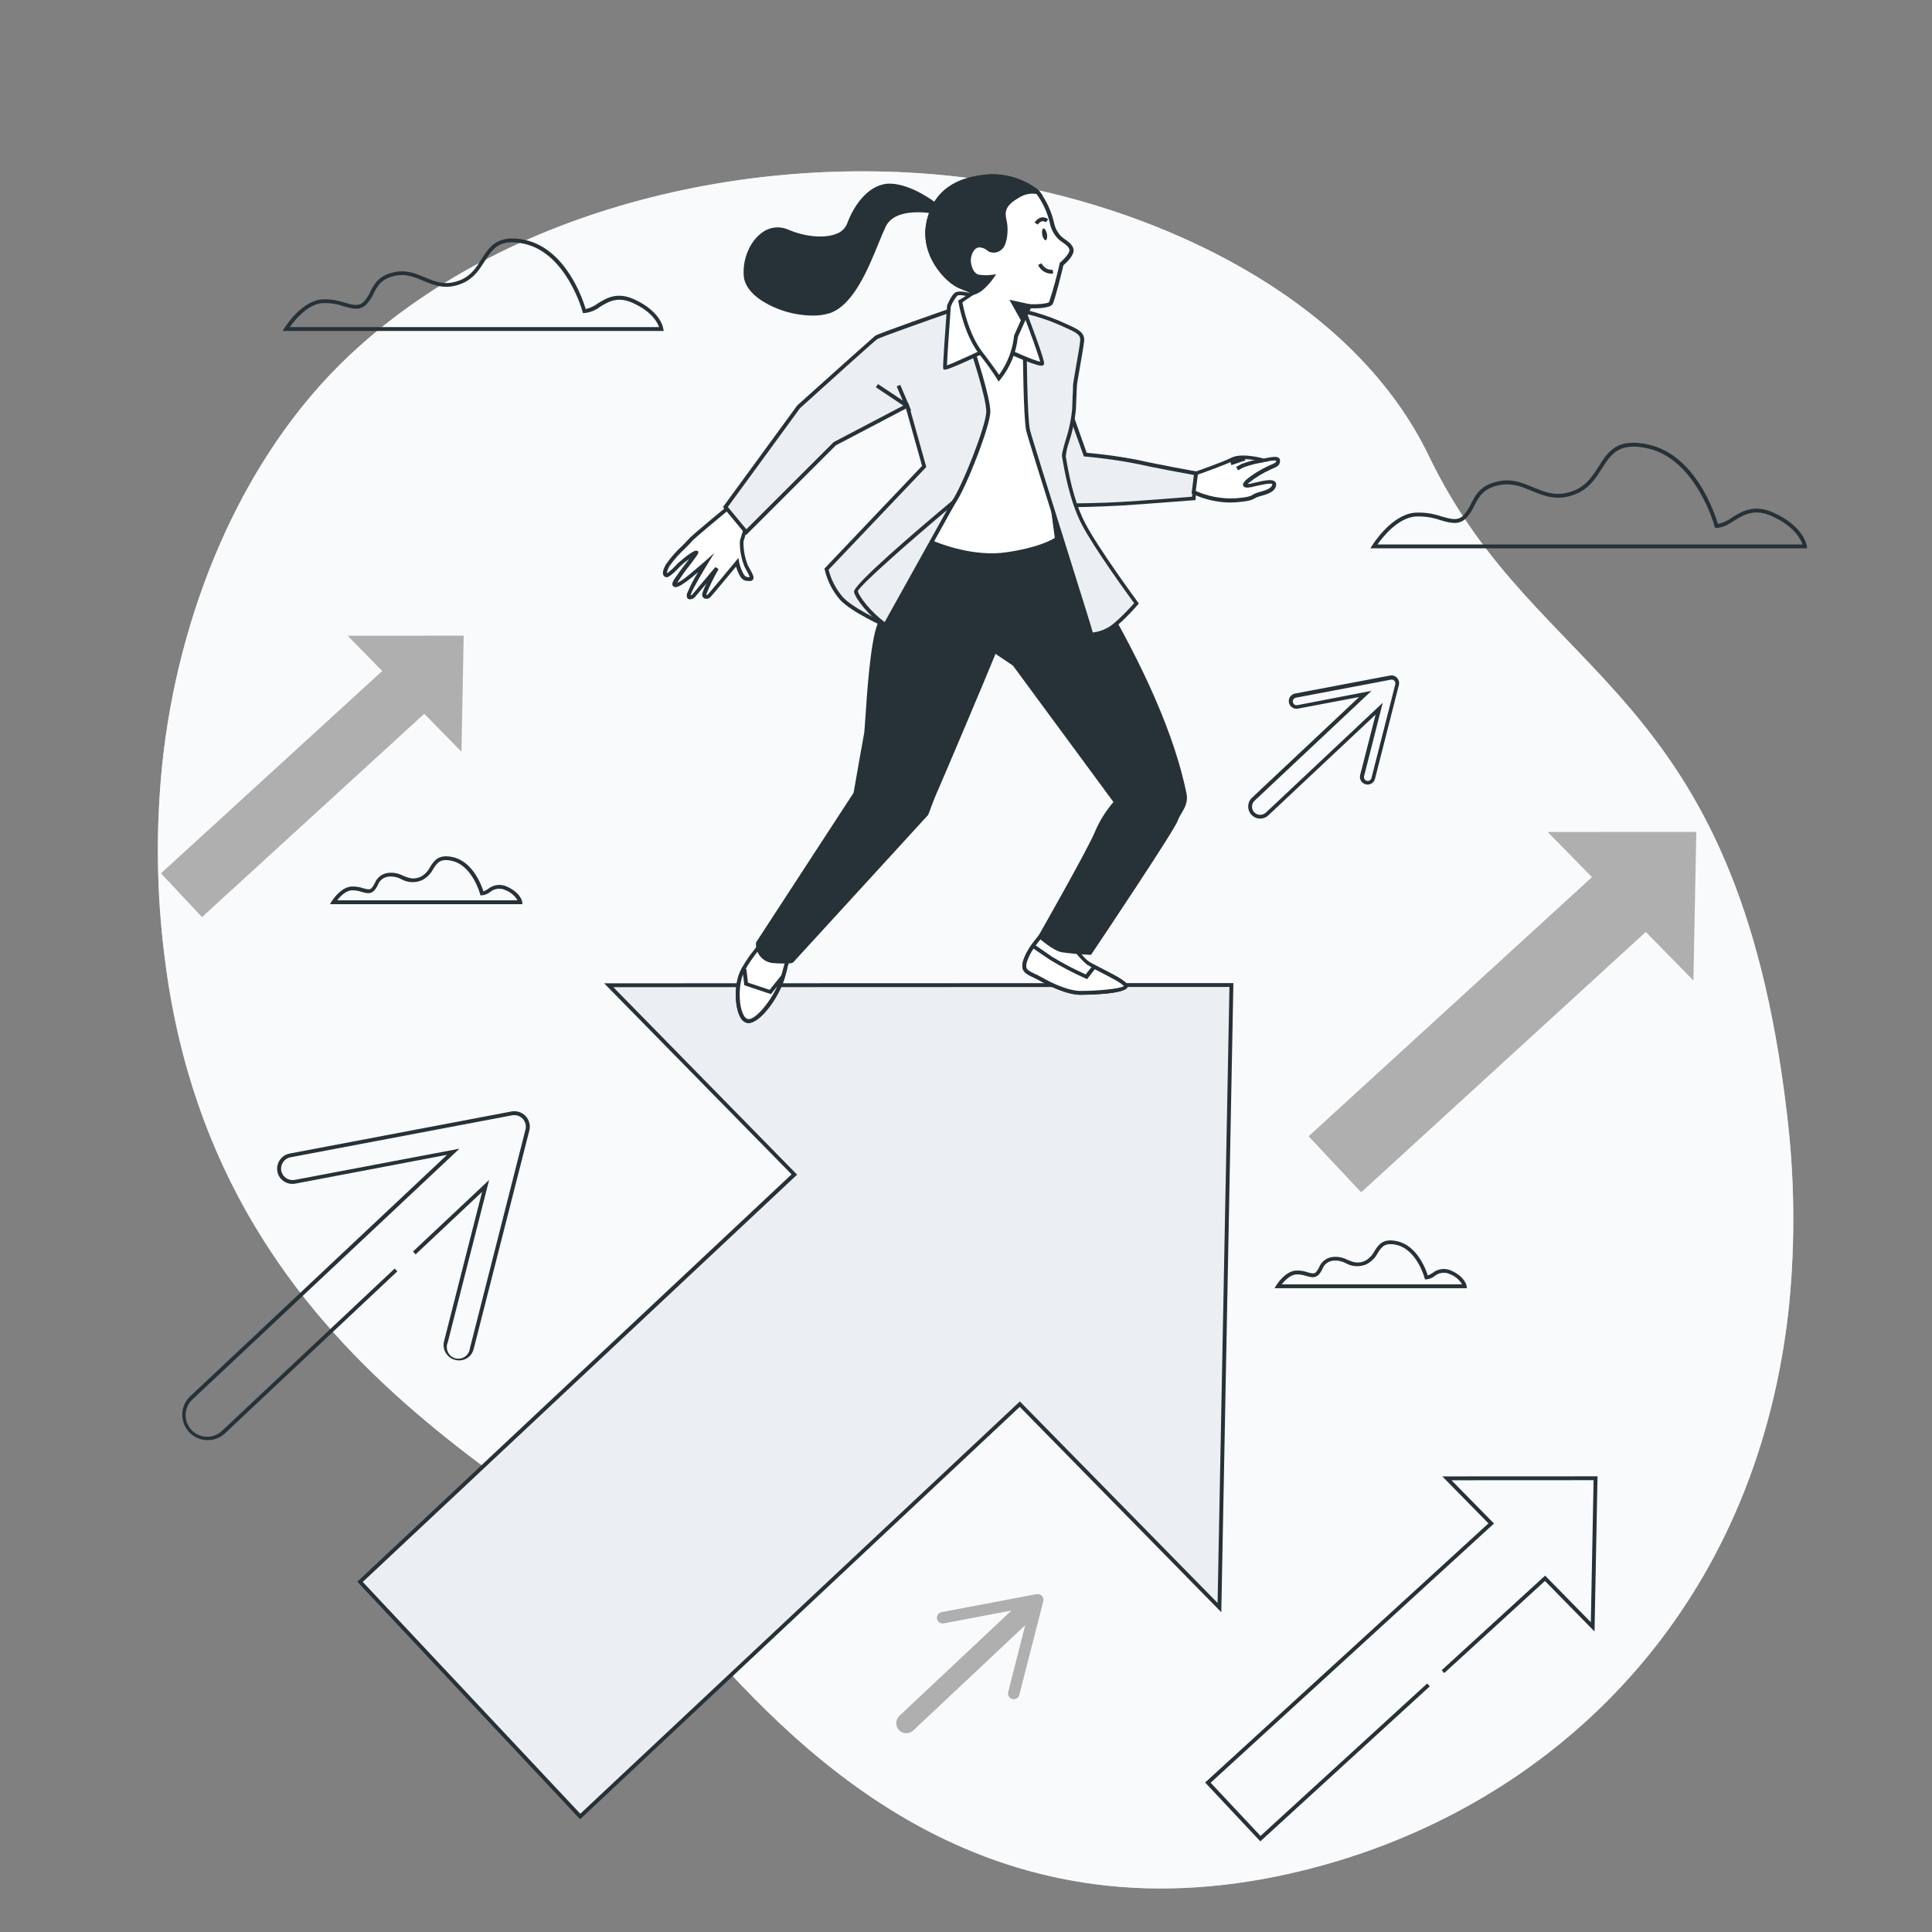 <?xml version="1.0" encoding="UTF-8"?>
<svg id="Layer_1" data-name="Layer 1" xmlns="http://www.w3.org/2000/svg" viewBox="0 0 500 500">
  <rect x="0" y="0" width="500" height="500" fill="#808080" stroke="none"/>
  <defs>
    <style>
      .cls-1 {
        fill: #263238;
      }

      .cls-2, .cls-3 {
        fill: #fff;
      }

      .cls-3 {
        opacity: .7;
      }

      .cls-3, .cls-4 {
        isolation: isolate;
      }

      .cls-4 {
        opacity: .3;
      }

      .cls-5 {
        fill: #eceff1;
      }
    </style>
  </defs>
  <g id="_Path_" data-name="&amp;lt;Path&amp;gt;">
    <path class="cls-5" d="M264.53,48.35c40.47,8.14,86.47,30.65,105.25,69.65,28.41,59,79.52,58.38,92.65,170,1.99,16.29,2.21,32.75.65,49.09-.79,7.99-2.09,15.93-3.89,23.76-15.87,69.08-68.19,112.15-128.19,124.63-78.91,16.43-125.69-33-153.65-65.47s-120.92-62.18-134.69-171.86c-2.16-16.74-2.38-33.66-.66-50.45,4-38.3,20-79.13,48.67-105.96,2.15-2,4.36-3.95,6.65-5.85,44.58-36.89,112.04-48.64,167.21-37.54Z"/>
    <path class="cls-3" d="M264.53,48.35c40.47,8.14,86.47,30.65,105.25,69.65,28.41,59,79.52,58.38,92.65,170,1.99,16.29,2.21,32.75.65,49.09-.79,7.99-2.09,15.93-3.89,23.76-15.87,69.08-68.19,112.15-128.19,124.63-78.91,16.43-125.69-33-153.65-65.47s-120.92-62.18-134.69-171.86c-2.16-16.74-2.38-33.66-.66-50.45,4-38.3,20-79.13,48.67-105.96,2.15-2,4.36-3.95,6.65-5.85,44.58-36.89,112.04-48.64,167.21-37.54Z"/>
  </g>
  <g id="_Path_-2" data-name="&amp;lt;Path&amp;gt;">
    <polygon class="cls-4" points="439 215.3 400.54 215.32 412 227 338.67 294.07 352.27 308.57 425.93 241.19 438.26 253.76 439 215.3"/>
    <polygon class="cls-1" points="326.17 476.54 311.88 461.31 312.26 460.97 385.21 394.25 373.27 382.09 413.44 382.07 412.66 422.23 399.83 409.15 373.77 432.99 373.1 432.26 399.87 407.77 411.71 419.83 412.42 383.07 375.65 383.09 386.65 394.29 386.26 394.64 313.31 461.37 326.22 475.14 369.35 435.69 370.02 436.43 326.17 476.54"/>
    <polygon class="cls-4" points="120 164.51 89.97 164.52 98.92 173.65 41.66 226.02 52.28 237.34 109.8 184.73 119.43 194.54 120 164.51"/>
    <path class="cls-1" d="M53.75,372.71c-3.64,0-6.59-2.96-6.58-6.6,0-.06,0-.13,0-.19.05-1.74.8-3.39,2.07-4.58l66.46-62.47-39.27,7.45c-1.04.2-2.12-.02-3-.62-.87-.59-1.46-1.51-1.65-2.54-.38-2.17,1.06-4.23,3.22-4.63l57.42-10.89c2.18-.38,4.25,1.07,4.63,3.25.1.54.08,1.1-.05,1.63l-14.42,56.63c-.19.73-.58,1.39-1.12,1.91-1.65,1.47-4.18,1.32-5.65-.33-.86-.96-1.2-2.28-.91-3.54l9.86-38.73-17.2,16.17-.69-.73,19.71-18.52-10.71,42.06c-.66,1.52.04,3.29,1.56,3.95s3.29-.04,3.95-1.56c.13-.3.21-.61.24-.93l14.39-56.63c.38-1.61-.62-3.23-2.24-3.6-.39-.09-.8-.1-1.19-.04l-57.43,10.88c-1.61.32-2.66,1.88-2.36,3.49.32,1.59,1.86,2.64,3.46,2.36l42.65-8.08-69,64.81c-2.3,2.05-2.5,5.58-.44,7.88,2.05,2.3,5.58,2.5,7.88.44.07-.06.14-.13.2-.19l44.6-41.92.68.73-44.6,41.92c-1.21,1.13-2.8,1.76-4.46,1.76Z"/>
    <path class="cls-1" d="M326.13,211.85c-.86,0-1.68-.37-2.26-1-1.17-1.25-1.11-3.21.13-4.38,0,0,0,0,0,0l27.74-26.08-15.85,3c-1.08.2-2.11-.51-2.32-1.58-.2-1.08.51-2.11,1.58-2.32l24.59-4.66c.66-.13,1.35.09,1.81.59h0c.46.5.64,1.19.48,1.85l-6.17,24.25c-.09.38-.29.73-.57,1-.81.75-2.08.69-2.83-.12-.09-.1-.17-.2-.23-.31-.27-.45-.35-1-.22-1.51l4-15.64-27.76,26.07c-.57.55-1.34.85-2.13.85ZM354.94,178.79l-30.25,28.43c-.85.79-.91,2.11-.12,2.97.01.01.02.02.03.03.81.84,2.14.88,3,.09l30.25-28.43-4.83,19c-.06.25-.02.52.11.75.13.22.35.38.6.45.33.08.67-.01.92-.24.14-.13.23-.3.28-.48l6.17-24.25c.08-.33,0-.67-.23-.92h0c-.23-.24-.57-.35-.9-.29l-24.59,4.66c-.53.11-.88.62-.79,1.15.05.26.2.48.41.63.22.15.48.21.74.16l19.2-3.71Z"/>
    <path class="cls-4" d="M269.62,413c-.35-.37-.86-.54-1.36-.44l-24.59,4.66c-.8.15-1.33.93-1.18,1.73.15.8.93,1.33,1.73,1.18l17.54-3.32-29,27.25c-1.04.99-1.09,2.63-.11,3.68.98,1.05,2.63,1.1,3.68.12l29-27.26-4.41,17.3c-.2.8.28,1.6,1.07,1.81.49.12,1.02-.02,1.39-.36.21-.19.35-.44.42-.72l6.2-24.23c.13-.5-.02-1.03-.38-1.4Z"/>
  </g>
  <g id="_Path_-3" data-name="&amp;lt;Path&amp;gt;">
    <path class="cls-1" d="M467.67,141.9h-113l.47-.76c.2-.32,4.9-7.85,10.95-8.45,2.35-.14,4.7.18,6.92.95,2.47.71,4.25,1.22,5.69-.22.82-.91,1.49-1.94,2-3.06,1.28-2.48,2.61-5.05,7.66-5.89,3.2-.54,5.83.56,8.37,1.62,3.31,1.37,6.43,2.67,10.89.76,3.05-1.31,4.6-3.75,6.09-6.1,2.45-3.88,4.77-7.54,13-5.67,12.14,2.76,17.09,17.82,17.88,20.52,1.3-.27,2.53-.83,3.59-1.63,2.57-1.61,5.78-3.62,10.93-1.24,7.79,3.6,8.48,8.41,8.5,8.61l.06.56ZM356.49,140.9h110c-.43-1.3-2.06-4.62-7.78-7.26-4.66-2.15-7.37-.46-10,1.18-1.48.92-2.88,1.8-4.49,1.8h-.39l-.1-.37c0-.18-4.77-17.36-17.24-20.19-7.55-1.72-9.58,1.5-11.94,5.22-1.57,2.49-3.2,5.06-6.54,6.49-4.84,2.08-8.31.63-11.66-.76-2.52-1.05-4.91-2-7.83-1.55-4.55.75-5.71,3-6.94,5.36-.54,1.21-1.28,2.32-2.18,3.3-1.86,1.87-4.09,1.23-6.68.48-2.1-.73-4.32-1.04-6.54-.92-4.5.45-8.35,5.32-9.69,7.22h0Z"/>
    <path class="cls-1" d="M135.2,234h-49.81l.47-.76c.09-.15,2.2-3.53,5-3.8,1.05-.06,2.1.08,3.1.42,1.11.32,1.7.46,2.19,0,.34-.38.61-.8.82-1.26.58-1.49,1.93-2.53,3.52-2.7,1.31-.14,2.63.11,3.79.72,1.38.57,2.68,1.11,4.5.33,1.09-.55,1.97-1.44,2.51-2.54,1.07-1.68,2.17-3.43,5.94-2.58,5.11,1.17,7.35,7.18,7.88,8.85.43-.15.83-.36,1.2-.62,1.41-1.15,3.37-1.37,5-.56,3.52,1.63,3.84,3.86,3.85,4l.04.5ZM87.26,233h46.67c-.69-1.2-1.78-2.12-3.07-2.61-1.33-.67-2.92-.48-4.05.49-.61.47-1.33.76-2.1.83h-.39l-.09-.37c0-.08-2-7.36-7.27-8.55-3.07-.7-3.86.55-4.87,2.14-.66,1.27-1.71,2.3-3,2.92-1.72.7-3.66.58-5.27-.33-.99-.53-2.12-.76-3.24-.65-1.28.12-2.37.96-2.8,2.17-.25.55-.59,1.05-1,1.5-.93.93-2.07.6-3.17.28-.88-.3-1.8-.44-2.73-.39-1.51.15-2.88,1.62-3.62,2.57Z"/>
    <path class="cls-1" d="M379.64,333.39h-49.8l.47-.76c.08-.14,2.19-3.52,4.95-3.8,1.05-.07,2.11.08,3.11.43,1.1.31,1.7.45,2.19,0,.33-.37.61-.79.81-1.25.58-1.49,1.94-2.54,3.53-2.71,1.3-.14,2.62.11,3.78.72,1.38.57,2.68,1.12,4.5.33,1.09-.55,1.97-1.44,2.51-2.53,1.07-1.69,2.18-3.44,5.94-2.58,5.11,1.16,7.35,7.17,7.88,8.84.43-.15.84-.36,1.21-.62,1.41-1.16,3.37-1.38,5-.56,3.52,1.63,3.84,3.86,3.85,4l.07.49ZM331.7,332.39h46.68c-.69-1.2-1.78-2.12-3.08-2.61-1.33-.67-2.92-.47-4.05.5-.61.46-1.34.75-2.1.82h-.38l-.1-.37c0-.07-2-7.36-7.26-8.55-3.08-.7-3.87.56-4.87,2.14-.66,1.27-1.71,2.29-3,2.92-1.72.7-3.66.58-5.27-.33-.99-.53-2.12-.76-3.24-.65-1.28.12-2.37.97-2.8,2.18-.25.55-.59,1.06-1,1.5-.92.92-2.06.59-3.17.28-.88-.31-1.8-.44-2.73-.39-1.51.17-2.9,1.63-3.63,2.56Z"/>
    <path class="cls-1" d="M171.77,85.65h-98.62l.47-.76c.17-.28,4.28-6.87,9.58-7.4,2.04-.12,4.07.17,6,.84,2.13.61,3.66,1,4.89-.18.72-.78,1.31-1.68,1.74-2.65,1.07-2.07,2.29-4.42,6.72-5.16,2.8-.47,5.11.49,7.33,1.41,2.87,1.19,5.57,2.32,9.43.67,2.64-1.14,4-3.25,5.27-5.3,2.06-3.24,4.18-6.6,11.4-5,10.53,2.39,14.86,15.37,15.6,17.86,1.1-.25,2.14-.72,3.05-1.4,2.25-1.41,5.06-3.17,9.57-1.08,6.83,3.14,7.43,7.37,7.45,7.55l.12.6ZM75,84.65h95.57c-.41-1.18-1.87-4-6.72-6.21-4-1.85-6.36-.39-8.62,1-1.16.9-2.54,1.44-4,1.58h-.38l-.1-.37c0-.15-4.15-15.08-15-17.54-6.53-1.49-8.29,1.3-10.33,4.52-1.31,2.07-2.8,4.42-5.73,5.68-4.24,1.82-7.27.55-10.21-.67-2.18-.91-4.25-1.77-6.78-1.35-3.93.66-4.93,2.6-6,4.64-.49,1.06-1.13,2.04-1.92,2.9-1.65,1.64-3.61,1.08-5.88.43-1.82-.64-3.75-.91-5.67-.8-3.73.41-7.02,4.47-8.23,6.19Z"/>
  </g>
  <g id="_Path_-4" data-name="&amp;lt;Path&amp;gt;">
    <polygon class="cls-5" points="318.69 254.92 157.54 254.98 205.57 303.94 93.18 409.38 150.16 470.11 263.92 363.39 315.59 416.04 318.69 254.92"/>
    <path class="cls-1" d="M150.13,470.82l-57.66-61.47,112.39-105.43-48.51-49.44h1.19l161.66-.06-3.13,162.82-52.16-53.15-113.78,106.73ZM93.88,409.4l56.3,60,113.76-106.71,51.17,52.15,3.07-159.42-159.45.06,47.56,48.52-112.41,105.4Z"/>
    <path class="cls-2" d="M194.1,133.94s-2,5.17-2.15,6.13c-.05,2.21.35,4.41,1.19,6.46,1,1.82,2,3.33,1,3.33s-1.61,0-2.36-1.51c-.46-.88-.79-1.82-1-2.79,0,0-6.77,8.17-7.2,8.6s-1.4.54-1.29-.43,3.22-6.67,3.22-6.67l-6,7.21s-1.61,1.07-1.18-.54,4.41-8.06,4.41-8.06c0,0-4.2,3.65-5.27,4.4s-2.8,1.94-2.91,1.08,5.49-7.53,5.59-8.07-4,2.59-4.4,3.12-2.58,2.69-3.12,2.69-.86-.64.21-2.58,4.95-5.38,5.81-6.45,12-10.22,12-10.22l3.45,4.3Z"/>
    <path class="cls-1" d="M178.58,155.12c-.18,0-.36-.05-.51-.16-.34-.24-.43-.7-.26-1.36.8-1.92,1.76-3.77,2.87-5.53-1.16,1-2.42,2-3,2.41-1.63,1.15-2.58,1.68-3.22,1.4-.26-.12-.44-.38-.46-.67-.08-.59.66-1.71,3.75-5.75l.62-.81c-.81.57-1.58,1.19-2.3,1.87,0,0-2.57,2.87-3.51,2.87-.34,0-.66-.17-.84-.46-.34-.57-.14-1.51.62-2.86,1.23-1.77,2.65-3.39,4.24-4.84.72-.73,1.34-1.35,1.61-1.68.87-1.09,11-9.35,12.12-10.29l.39-.32,3.94,4.92-.11.27c-.82,1.96-1.53,3.96-2.12,6-.04,2.11.34,4.2,1.13,6.16.17.33.35.64.51.94.74,1.33,1.19,2.13.85,2.72-.18.28-.5.44-.84.41-1.22,0-2-.08-2.81-1.78-.31-.62-.57-1.27-.77-1.94-1.75,2.11-6.23,7.5-6.6,7.87-.41.43-1.03.57-1.58.36-.44-.22-.67-.72-.56-1.2.28-.94.66-1.86,1.13-2.72l-3.15,3.73c-.33.24-.73.4-1.14.44ZM184.86,143.12l-1.73,2.81c-1.09,1.78-4,6.66-4.35,7.93-.02.08-.04.15-.05.23.15-.05.29-.12.42-.2l6-7.15.82.56c-1.22,2.08-2.28,4.25-3.17,6.49-.01.06-.01.13,0,.19.16,0,.31-.06.43-.17.31-.31,4.46-5.29,7.18-8.57l.69-.84.18,1.08c.2.92.51,1.81.93,2.65.6,1.2.87,1.23,1.84,1.23-.22-.57-.49-1.12-.81-1.64l-.53-1c-.88-2.13-1.3-4.43-1.23-6.74.57-2.04,1.26-4.04,2.07-6l-2.94-3.68c-4.48,3.67-11,9.08-11.58,9.82-.3.38-.91,1-1.68,1.76-1.52,1.39-2.89,2.94-4.08,4.62-.81,1.46-.63,1.87-.63,1.87.99-.75,1.9-1.6,2.71-2.53,0,0,4.14-3.71,5-3.32l.35.17v.44c-.06.29-.44.81-2,2.89-1.24,1.54-2.39,3.15-3.45,4.82.71-.34,1.38-.75,2-1.23,1-.72,5.19-4.33,5.23-4.37l2.38-2.12Z"/>
    <path class="cls-2" d="M199.35,241.72s-6.26,6.46-7.72,10.84c-1.46,4.38-.62,11.25,1.88,11.67s7.71-6.25,9.17-11.67,2.3-8.13,2.3-8.13l-5.63-2.71Z"/>
    <path class="cls-1" d="M193.74,264.75c-.1.01-.21.01-.31,0-.77-.17-1.42-.68-1.77-1.38-1.42-2.36-1.66-7.48-.5-10.94,1.48-4.44,7.57-10.76,7.83-11l.25-.26,6.34,3-.13.41s-.84,2.77-2.28,8.12-6.39,12.05-9.43,12.05ZM199.46,242.32c-1.17,1.25-6.11,6.66-7.35,10.39-1.06,3.18-.87,8,.41,10.11.21.45.6.78,1.07.92,2.06.34,7.16-5.93,8.61-11.31,1.13-4.19,1.89-6.79,2.17-7.74l-4.91-2.37Z"/>
    <path class="cls-2" d="M202.68,252.56l-3.33,4.17-6.26-2.09-.41-3.54-.32-.21c-.29.54-.53,1.1-.73,1.67-1.46,4.37-.62,11.25,1.88,11.67s7.71-6.23,9.17-11.67Z"/>
    <path class="cls-1" d="M193.74,264.75c-.1.01-.21.01-.31,0-.77-.17-1.42-.68-1.77-1.38-1.42-2.36-1.66-7.48-.5-10.94.2-.6.46-1.18.76-1.74l.25-.5,1,.65.4,3.46,5.62,1.87,4.62-5.76-.62,2.31c-1.43,5.19-6.41,12.03-9.45,12.03ZM192.3,252.19c-.07.18-.14.36-.19.52-1.06,3.18-.87,8,.41,10.11.21.45.6.78,1.07.92,1.69.28,5.47-3.95,7.55-8.46l-1.62,2-6.89-2.3-.33-2.79Z"/>
    <path class="cls-2" d="M277.37,244.24s2.08,3.54,4.17,5,10,4.79,9.79,6-8.54,1.76-11.67,1.76-7.3-1.87-10.22-3.54-5-1.67-4.17-4.59,4-6.46,4-6.46l8.1,1.83Z"/>
    <path class="cls-1" d="M279.66,257.45c-3.74,0-8.56-2.52-10.46-3.61-.65-.37-1.27-.66-1.82-.92-1.87-.88-3.35-1.58-2.59-4.24.86-3,3.94-6.5,4.07-6.65l.2-.22,8.63,2,.11.18s2.05,3.47,4,4.85c1.19.73,2.41,1.4,3.67,2,4.54,2.33,6.51,3.46,6.34,4.53-.33,2.06-11.67,2.08-12.15,2.08ZM269.42,242.92c-.68.81-3,3.67-3.66,6-.53,1.84.17,2.17,2.05,3.06.56.26,1.2.56,1.88.95,1.83,1.05,6.47,3.48,10,3.48,4.48,0,10.36-.57,11.15-1.25-.41-.72-3.76-2.43-5.78-3.47-1.3-.62-2.56-1.32-3.78-2.08-1.67-1.42-3.09-3.11-4.2-5l-7.66-1.69Z"/>
    <path class="cls-2" d="M291.33,255.28c.17-1-5.08-3.43-8.15-5.08l-2.06,2.58c-3.14-1.4-6.18-3-9.12-4.78l-4.6-3.18c-.89,1.22-1.59,2.57-2.08,4-.83,2.92,1.26,2.92,4.17,4.59s7.09,3.54,10.22,3.54,11.42-.41,11.62-1.67Z"/>
    <path class="cls-1" d="M279.66,257.45c-3.74,0-8.56-2.52-10.46-3.61-.65-.37-1.27-.66-1.82-.92-1.87-.88-3.35-1.58-2.59-4.24.5-1.49,1.22-2.89,2.15-4.15l.28-.41.41.28,4.6,3.18c2.81,1.71,5.73,3.25,8.74,4.59l2.08-2.6.37.19c.62.34,1.33.7,2.06,1.08,4.55,2.33,6.52,3.46,6.35,4.53h0c-.35,2.06-11.69,2.08-12.17,2.08ZM267.48,245.51c-.74,1.06-1.32,2.22-1.72,3.45-.53,1.84.17,2.17,2.05,3.06.56.26,1.2.56,1.88.95,1.83,1.05,6.47,3.48,10,3.48,4.48,0,10.36-.57,11.15-1.25-.41-.72-3.76-2.43-5.78-3.47l-1.72-.89-2,2.56-.36-.16c-3.18-1.42-6.27-3.03-9.25-4.84l-4.25-2.89Z"/>
    <path class="cls-1" d="M306.58,205.43c-5.19-25.43-23.58-53.76-24.21-55.22s-5-13.13-5-13.13c0,0-17.31,1.88-22.52,1.25s-18.76-2.92-18.76-2.92v5.84s-6.33,14.61-8.62,20.7-3,26.4-3.3,27.67-2.79,15.74-2.79,15.74l-25.22,38.71s-.16,4.44,4.15,4.69,4.65-.07,4.65-.07l34.82-38.13s1.77-4.82,2.28-5.84,14.62-34.25,15.33-36.32l5.11,3.45,26.33,35.69c-2.09,2.35-3.78,5.03-5,7.93-1.88,4.58-14.59,26.89-14.59,26.89,0,0,3.54,3.13,5.62,3.54,2.41.34,4.83.55,7.26.65,0,0,21.56-32.17,22.18-34.26s2.89-3.88,2.28-6.86Z"/>
    <path class="cls-1" d="M203.06,249.36c-.68,0-1.59,0-2.78-.1-2.67-.11-4.74-2.36-4.63-5.02,0-.06,0-.13.01-.19v-.14l25.25-38.74c.24-1.39,2.53-14.43,2.77-15.65,0-.26.15-1.67.26-3.46.42-6.34,1.28-19.53,3.06-24.28,2.17-5.78,8-19.36,8.59-20.63v-6.33l.58.1c.14,0,13.6,2.3,18.74,2.92,5.14.62,22.23-1.24,22.4-1.26h.39l.13.37c.05.11,4.38,11.68,5,13.11.07.16.53.94,1.12,1.92,12.35,20.75,20.13,38.71,23.12,53.39h0c.44,2.16-.5,3.75-1.32,5.16-.41.61-.74,1.26-1,1.95-.63,2.09-20,31.09-22.24,34.39l-.16.23h-.28c-2.45-.1-4.9-.32-7.33-.66-2.19-.43-5.72-3.52-5.87-3.66l-.3-.26.2-.36c.13-.22,12.72-22.33,14.57-26.83,1.19-2.83,2.82-5.45,4.82-7.77l-26-35.29-4.52-3.06c-2,5-14.59,34.72-15.12,35.79s-2.25,5.74-2.26,5.78l-.1.17-34.83,38.05c-.12.14-.33.36-2.27.36ZM196.66,244.22c-.09,2.12,1.55,3.91,3.67,4,0,0,0,0,0,0,1.44.16,2.89.16,4.33,0l34.67-38c.26-.69,1.79-4.83,2.27-5.79.1-.19,14.48-33.84,15.31-36.27l.21-.62,5.77,3.94,26.58,36-.28.31c-2.05,2.31-3.7,4.93-4.91,7.77-1.76,4.29-12.71,23.6-14.42,26.59.89.75,3.5,2.85,5.09,3.16,1.75.35,5.8.57,6.9.63,8.65-12.91,21.52-32.42,22-33.89.26-.76.62-1.49,1.06-2.17.77-1.31,1.56-2.66,1.2-4.45-3-14.57-10.71-32.43-23-53.07-.77-1.3-1.09-1.83-1.18-2.05-.57-1.32-4.12-10.77-4.88-12.79-2.64.28-17.4,1.79-22.24,1.21-4.55-.55-15.54-2.38-18.2-2.83v5.45c-.07.15-6.36,14.67-8.61,20.68-1.73,4.61-2.59,17.7-3,24-.14,2.2-.22,3.28-.28,3.59-.25,1.25-2.76,15.58-2.79,15.72l-.07.19-25.21,38.69Z"/>
    <path class="cls-2" d="M252.19,79.81l-8.51,3.62s6,23,5.61,25-8.53,31.79-8.53,31.79c0,0,10.13,4.71,19.9,3.26s12.85-4,12.85-4c0,0-4.67-34.69-4.67-36.14s.54-18.82.54-18.82c0,0-8.51-6.34-17.19-4.71Z"/>
    <path class="cls-1" d="M256.72,144.23c-5.57-.14-11.06-1.35-16.17-3.58l-.38-.18.11-.41c.08-.3,8.17-29.81,8.52-31.75.25-1.37-3.3-15.91-5.6-24.76l-.11-.41,9-3.82c8.79-1.65,17.22,4.53,17.58,4.79l.21.16v.26c0,.17-.54,17.38-.54,18.8,0,1.12,3.05,24.08,4.67,36.07v.28l-.21.17c-.13.11-3.3,2.64-13.09,4.09-1.32.19-2.65.29-3.99.29ZM241.36,139.91c1.93.82,10.79,4.3,19.23,3,8.08-1.19,11.53-3.15,12.39-3.71-.49-3.63-4.64-34.5-4.64-35.91s.46-16.28.53-18.56c-1.34-.94-8.93-5.87-16.54-4.48l-8.05,3.43c1,3.74,5.86,22.82,5.51,24.77s-7.4,27.69-8.43,31.46h0Z"/>
    <path class="cls-5" d="M276.57,105.67l4.25,12c4.48.38,8.94,1.01,13.36,1.87,4.87,1.12,15.36,3,15.36,3l-.62,6.49s-12.37,1-18.61,1.37-13.36.38-13.36.38l-5.87-14,5.49-11.11Z"/>
    <path class="cls-1" d="M277,131.27h-.33l-6.09-14.51,6.12-12.37,4.53,12.8c4.38.37,8.74.98,13.06,1.81,4.81,1.11,15.23,3,15.34,3l.45.08-.7,7.37h-.42c-.13,0-12.44,1-18.62,1.37s-13.34.45-13.34.45ZM271.68,116.8l5.65,13.47c1.48,0,7.6-.05,13-.38s16-1.16,18.18-1.34l.54-5.61c-2.07-.38-10.68-1.94-14.93-2.92-4.39-.85-8.83-1.48-13.29-1.87h-.32l-4-11.18-4.83,9.83Z"/>
    <path class="cls-5" d="M265.21,89.81s.13,18.48.87,21.6,16.27,51.85,16.27,52.47,1.75.25,4.25-.87,7.49-6.87,7.49-6.87c0,0-10.26-13.91-13.75-20.65s-4.76-16-5-17.33,2.49-7.87,2.62-12.37.25-5.24.25-6,1.62-9.24,1.87-11.62-2.5-3-5.87-4.62c-2.94-1.24-5.98-2.22-9.09-2.94l.09,9.2Z"/>
    <path class="cls-1" d="M282.88,164.68c-.24,0-.48-.05-.69-.16-.21-.14-.34-.38-.34-.64-.12-.59-3.79-12.28-7.34-23.6-4.19-13.33-8.52-27.11-8.91-28.75-.76-3.14-.88-21-.89-21.72l-.11-9.81.62.15c3.15.72,6.23,1.73,9.2,3,.64.31,1.25.58,1.83.84,2.55,1.12,4.56,2,4.32,4.29-.14,1.27-.65,4.24-1.11,6.86-.36,2.06-.76,4.39-.76,4.7s0,.55-.05,1c0,.79-.12,2.12-.2,5-.26,2.89-.85,5.74-1.77,8.49-.43,1.22-.72,2.48-.86,3.77,0,.13.05.32.1.58,1.14,7,2.78,12.6,4.86,16.61,3.44,6.63,13.61,20.44,13.71,20.58l.24.33-.26.3c-.21.24-5.1,5.84-7.67,7-1.22.63-2.55,1.03-3.92,1.18ZM282.88,163.85h0ZM282.88,163.68c1.25-.14,2.47-.53,3.58-1.13,2.05-.92,6-5.26,7.06-6.44-1.57-2.14-10.38-14.27-13.56-20.39s-4.53-14.26-5-16.91c0-.25-.07-.44-.1-.57-.12-.66.22-1.9.89-4.22.89-2.67,1.47-5.44,1.73-8.24.08-2.89.16-4.23.21-5v-1c0-.31.28-2,.78-4.87.45-2.61,1-5.56,1.09-6.8.16-1.48-1.17-2.14-3.72-3.27-.59-.26-1.22-.53-1.87-.84-2.7-1.16-5.5-2.09-8.37-2.76l.1,8.54c0,.19.13,18.46.86,21.49.39,1.61,4.91,16,8.89,28.69,5.55,17.73,7.12,22.71,7.36,23.72h.07Z"/>
    <path class="cls-5" d="M251.48,90s4.27,12.82,4.27,16.54-6.31,19.64-8.91,23.36c-2.6,3.72-17.71,31.94-17.71,31.94,0,0-8.36-3.72-11.34-6.88-1.9-2.19-3.24-4.8-3.9-7.62l25.27-26.58-4.41-15.76-18.75,9.86-22.86,22.86-5.39-6.5,18.92-25.92s19.37-17.39,20.11-18,20.44-7.43,20.44-7.43l4.26,10.13Z"/>
    <path class="cls-1" d="M229.35,162.44l-.42-.19c-.35-.15-8.49-3.79-11.5-7-1.96-2.25-3.33-4.95-4-7.86l-.05-.25.18-.19,25.07-26.38-4.16-14.84-18.16,9.53-23.2,23.19-6-7.23,19.22-26.3c.79-.71,19.39-17.41,20.14-18s17.28-6.35,20.58-7.5l.44-.16,4.51,10.54c.18.52,4.3,12.94,4.3,16.7s-6.31,19.8-9,23.65c-2.56,3.65-17.53,31.6-17.68,31.88l-.27.41ZM214.44,147.44c.66,2.64,1.94,5.08,3.72,7.13,2.49,2.65,9,5.77,10.75,6.57,2-3.64,15.07-28.08,17.52-31.58,2.56-3.66,8.82-19.47,8.82-23.07s-4.05-15.79-4.25-16.36l-4.08-9.58c-7.77,2.71-19.17,6.76-19.88,7.21s-14.62,13-20,17.88l-18.68,25.56,4.79,5.78,22.6-22.56,19.32-10.14,4.65,16.58-25.28,26.58Z"/>
    <polygon class="cls-1" points="235.87 106.36 226.67 100.22 227.22 99.39 233.63 103.66 232.06 100 232.98 99.61 235.87 106.36"/>
    <path class="cls-5" d="M246.84,129.86s-25.7,21.53-25.33,23.2,3.72,5.95,7.62,8.74l17.71-31.94Z"/>
    <path class="cls-1" d="M229.3,162.53l-.46-.33c-3.89-2.77-7.4-7.13-7.82-9-.38-1.71,15.81-15.58,25.5-23.69l2.06-1.73-19.28,34.75ZM222,153c.4,1.5,3.38,5.35,6.95,8l16.14-29c-9.4,7.92-22.45,19.34-23.09,21Z"/>
    <path class="cls-2" d="M251.09,76.37s-2.76-.88-3.63-.25-1.88,3.13-1.88,3.13c0,0-1.13,15.39-1,15.9s13.14-5.76,13.14-5.76c0,0,11.89,5.63,12,4.63s-4.63-13.4-4.63-13.4l-14-4.25Z"/>
    <path class="cls-1" d="M244.57,95.66c-.06.02-.13.02-.19,0l-.21-.1-.08-.25c-.12-.51.57-10.28,1-16.06v-.15c.11-.27,1.09-2.66,2.06-3.35s3.56,0,4.07.18l14.25,4.33.08.22c1.13,2.94,4.8,12.6,4.67,13.64-.03.2-.15.37-.32.46-.93.52-7.1-2.19-12.2-4.6-10.58,5.02-12.61,5.68-13.13,5.68ZM246.07,79.36c-.39,5.33-.92,13.09-1,15.2,1.86-.64,8.35-3.66,12.44-5.62l.21-.11.22.11c4.61,2.18,9.76,4.38,11.25,4.67-.37-1.58-2.46-7.35-4.46-12.58l-13.79-4.19c-1.22-.38-2.78-.61-3.19-.32-.73.83-1.3,1.8-1.68,2.84Z"/>
    <path class="cls-2" d="M268.59,49.74c-3.56-2.85-8.03-4.31-12.59-4.12-6,.43-13.34,2.38-15.6,11.32s4.94,15.94,8,17.18c1.25.43,2.46.98,3.6,1.64,0,0-1.44,1-2.47,1.65l-1,.62s1.23,8,5.24,13.27c1.7,2.1,3.29,4.3,4.74,6.58,2.48-3.1,4.01-6.85,4.42-10.8l3.5-7.82s4.94.21,5.55-.82,2.78-10.08,2.78-10.08c0,0,2.88-2.37,2.57-3.81s-2.46-2.37-3.08-3.09c-1.01-1.02-1.7-2.3-2-3.7-.65-2.9-1.9-5.63-3.66-8.02Z"/>
    <path class="cls-1" d="M258.41,98.75l-.34-.63c-1.44-2.26-3.01-4.43-4.69-6.52-4-5.28-5.29-13.16-5.35-13.5l-.05-.33,1.32-.77c.57-.34,1.28-.82,1.78-1.17-.5-.24-1.37-.64-2.84-1.23-3.31-1.32-10.65-8.55-8.32-17.77,1.82-7.24,7.08-11.07,16.08-11.71,4.68-.2,9.27,1.3,12.92,4.24l.05.06c1.83,2.45,3.13,5.25,3.81,8.23.24,1.26.84,2.42,1.71,3.35l.14.16c.27.26.57.49.88.7.92.64,2.06,1.44,2.31,2.61.33,1.54-1.89,3.57-2.61,4.18-.35,1.48-2.19,9.05-2.8,10.07s-4,1.13-5.66,1.07l-3.33,7.44c-.42,4.03-2,7.85-4.54,11l-.47.52ZM249.08,78.28c.28,1.55,1.66,8.23,5.09,12.72,2.62,3.42,3.84,5.19,4.39,6,2.15-2.93,3.48-6.38,3.87-10v-.15l3.64-8.13h.34c2.43.1,4.86-.17,5.11-.58,1.07-3.26,1.98-6.58,2.72-9.94v-.16l.12-.11c1.1-.9,2.57-2.53,2.41-3.31s-1.14-1.46-1.91-2c-.39-.24-.75-.53-1.07-.86l-.14-.16c-.97-1.05-1.64-2.35-1.92-3.75-.64-2.82-1.86-5.47-3.58-7.79-3.45-2.74-7.76-4.16-12.16-4-5.43.39-12.91,1.94-15.18,10.94-2.18,8.62,4.64,15.36,7.72,16.59,1.3.45,2.54,1.03,3.73,1.72l.51.42-.53.38c-.06,0-1.47,1-2.51,1.67l-.65.5Z"/>
    <path class="cls-1" d="M263.34,50.76c2.36-1.33,4.11-1.33,5.27-1h0c-3.57-2.86-8.04-4.33-12.61-4.14-6,.43-13.34,2.38-15.6,11.32s4.94,15.94,8,17.18c1.25.43,2.46.98,3.6,1.64,2.26-.51,4.73-4.11,4.73-4.11-1.27.17-2.55.14-3.81-.1-1.54-.42-3.19-4.22-1.44-6.79s4.22-.42,4.63-.11c1,.41,2.16.15,2.89-.65,1.13-1,1.44-4.22,1.13-6.18s-1.52-4.38,3.21-7.06Z"/>
    <path class="cls-1" d="M251.9,76.31l-.19-.16c-1.11-.62-2.27-1.15-3.47-1.57-3.31-1.32-10.65-8.55-8.32-17.77,1.82-7.22,7.08-11.05,16.08-11.69,4.68-.2,9.27,1.3,12.92,4.24l.08.09.86,1.18-1.39-.39c-1.69-.33-3.45.03-4.88,1h0c-3.85,2.18-3.46,4-3.09,5.84.06.25.11.5.15.75.31,2,0,5.41-1.29,6.62-.91.95-2.33,1.2-3.52.64l-.09-.07c-.66-.63-1.53-.99-2.44-1-.59.11-1.09.48-1.38,1-.77,1.25-.89,2.8-.33,4.16.21.8.75,1.48,1.48,1.86,1.19.22,2.41.25,3.61.09l1.12-.15-.64.93c-.1.16-2.61,3.77-5,4.32l-.27.08ZM257.15,46.08h-1.08c-5.43.39-12.91,1.94-15.18,10.94-2.18,8.62,4.64,15.36,7.72,16.59,1.2.45,2.37.97,3.5,1.57,1.33-.41,2.76-2,3.57-3-.96.07-1.92,0-2.86-.21-1.05-.46-1.84-1.37-2.15-2.48-.68-1.66-.52-3.55.43-5.07.45-.74,1.2-1.26,2.05-1.42,1.18-.05,2.33.36,3.21,1.15.81.32,1.74.12,2.33-.52.92-.84,1.28-3.77,1-5.73,0-.23-.09-.46-.13-.7-.39-1.85-.92-4.38,3.57-6.91h0c1.14-.69,2.42-1.11,3.74-1.24-2.9-1.88-6.27-2.91-9.72-2.97Z"/>
    <path class="cls-1" d="M270.94,60.52c.17.84,0,1.57-.31,1.64s-.73-.56-.9-1.4,0-1.57.31-1.63.74.56.9,1.39Z"/>
    <path class="cls-1" d="M268.61,58.12l-.86-.51c.38-.65,1-1.13,1.73-1.34.63-.11,1.28.06,1.78.47l-.6.8c-.28-.24-.64-.34-1-.29-.44.16-.81.47-1.05.87Z"/>
    <path class="cls-1" d="M272.18,70.83c-1.52.02-2.91-.88-3.53-2.27l.91-.41c.51,1.11,1.66,1.78,2.88,1.67l.12,1h-.38Z"/>
    <polygon class="cls-1" points="266.43 79.26 262.21 78.34 264.58 82.56 266.43 79.26"/>
    <path class="cls-1" d="M264.58,83.58l-3.35-6,6,1.31-2.65,4.69ZM263.19,79.06l1.39,2.47,1.08-1.92-2.47-.55Z"/>
    <path class="cls-1" d="M241.84,52.82s-6-4.63-11.32-4.83-9.15,5.45-10.8,10-9.57,4.63-15.84,2-11.42,4.66-10.88,11.35,14.41,11.73,21.71,9.16,11.42-16.57,14.1-22.12,12.34-3.71,12.34-3.71l.69-1.85Z"/>
    <path class="cls-1" d="M210.17,81.67c-4.58-.06-9.05-1.37-12.93-3.79-2.94-1.91-4.59-4.16-4.76-6.5-.34-4.34,1.6-8.92,4.7-11.15,1.98-1.51,4.63-1.8,6.89-.77,4.45,1.89,9.48,2.28,12.51,1,1.22-.45,2.19-1.41,2.67-2.62,1.78-4.89,5.81-10.51,11.29-10.31s11.36,4.74,11.61,4.94l.29.23-1,2.58-.41-.07c-.1,0-9.33-1.72-11.8,3.42-.54,1.12-1.13,2.57-1.82,4.24-2.75,6.76-6.53,16-12.56,18.14-1.51.48-3.09.7-4.68.66ZM201.26,59.86c-1.26.02-2.49.43-3.5,1.19-2.83,2-4.6,6.25-4.29,10.25.16,2,1.69,4,4.32,5.74,5,3.23,12.3,4.54,16.72,3,5.61-2,9.44-11.36,12-17.57.69-1.7,1.28-3.16,1.83-4.3,2.52-5.22,10.54-4.34,12.48-4l.44-1.11c-1.26-.92-6.27-4.34-10.73-4.51-4.92-.18-8.65,5.08-10.32,9.65-.57,1.47-1.74,2.64-3.21,3.2-3.27,1.42-8.62,1-13.3-1-.77-.35-1.6-.53-2.44-.54Z"/>
    <path class="cls-2" d="M309.54,122.53s6.87-2.38,9.37-3.63,7.61.13,8,.25,3.87-1,3.87,0-.37,1.13-2.12,1.88c-2.11.95-4.08,2.16-5.87,3.62-.63.75-1,1.12.12,1.12s7-2,6.87-.37-2.37,2.12-4.12,2.62-.75,1.12-6.24,1.5c-3.61.13-7.21-.6-10.49-2.12l.61-4.87Z"/>
    <path class="cls-1" d="M318.25,130.06c-3.31-.06-6.56-.82-9.56-2.22l-.31-.16.71-5.53.29-.1c.07,0,6.86-2.37,9.3-3.59,2.81-1.4,8.33.2,8.38.22l.78-.16c1.49-.29,2.59-.46,3.13,0,.19.16.3.39.3.64,0,1.3-.61,1.56-2.25,2.26l-.18.08c-2.03.92-3.94,2.09-5.68,3.48l-.09.11-.16.19c.6-.08,1.19-.19,1.77-.35,2.6-.6,4.49-1,5.26-.31.23.21.36.52.33.83-.14,1.85-2.33,2.46-4.08,2.95l-.4.11c-.35.09-.69.23-1,.43-.69.4-1.41.82-5.38,1.09-.41-.03-.77.03-1.16.03ZM309.46,127.06c3.12,1.38,6.5,2.04,9.91,1.92,3.73-.25,4.35-.61,4.95-1,.37-.23.77-.4,1.19-.52l.41-.11c1.53-.43,3.26-.92,3.35-2.07-.39-.38-3.28.29-4.36.54-.65.18-1.32.31-2,.37-.33,0-.94,0-1.16-.46s.13-.86.56-1.37l.09-.11c1.84-1.52,3.88-2.78,6.06-3.76l.18-.08c1.54-.66,1.63-.73,1.64-1.23-.75-.02-1.51.06-2.24.24-.41.14-.86.18-1.29.13-.64-.22-5.4-1.38-7.61-.28s-7.78,3.07-9.13,3.55l-.55,4.24Z"/>
    <path class="cls-1" d="M320.39,121.72l-.47-.88,1.37-.75c1.78-.68,3.64-1.16,5.53-1.43l.16,1c-1.78.24-3.53.69-5.21,1.32l-1.38.74Z"/>
    <path class="cls-2" d="M318.53,119.9s1.5-.5,3.62-1.25"/>
    <path class="cls-1" d="M318.69,120.38l-.32-.95s1.5-.5,3.62-1.25l.33.95c-2.13.75-3.63,1.25-3.63,1.25Z"/>
  </g>
</svg>
